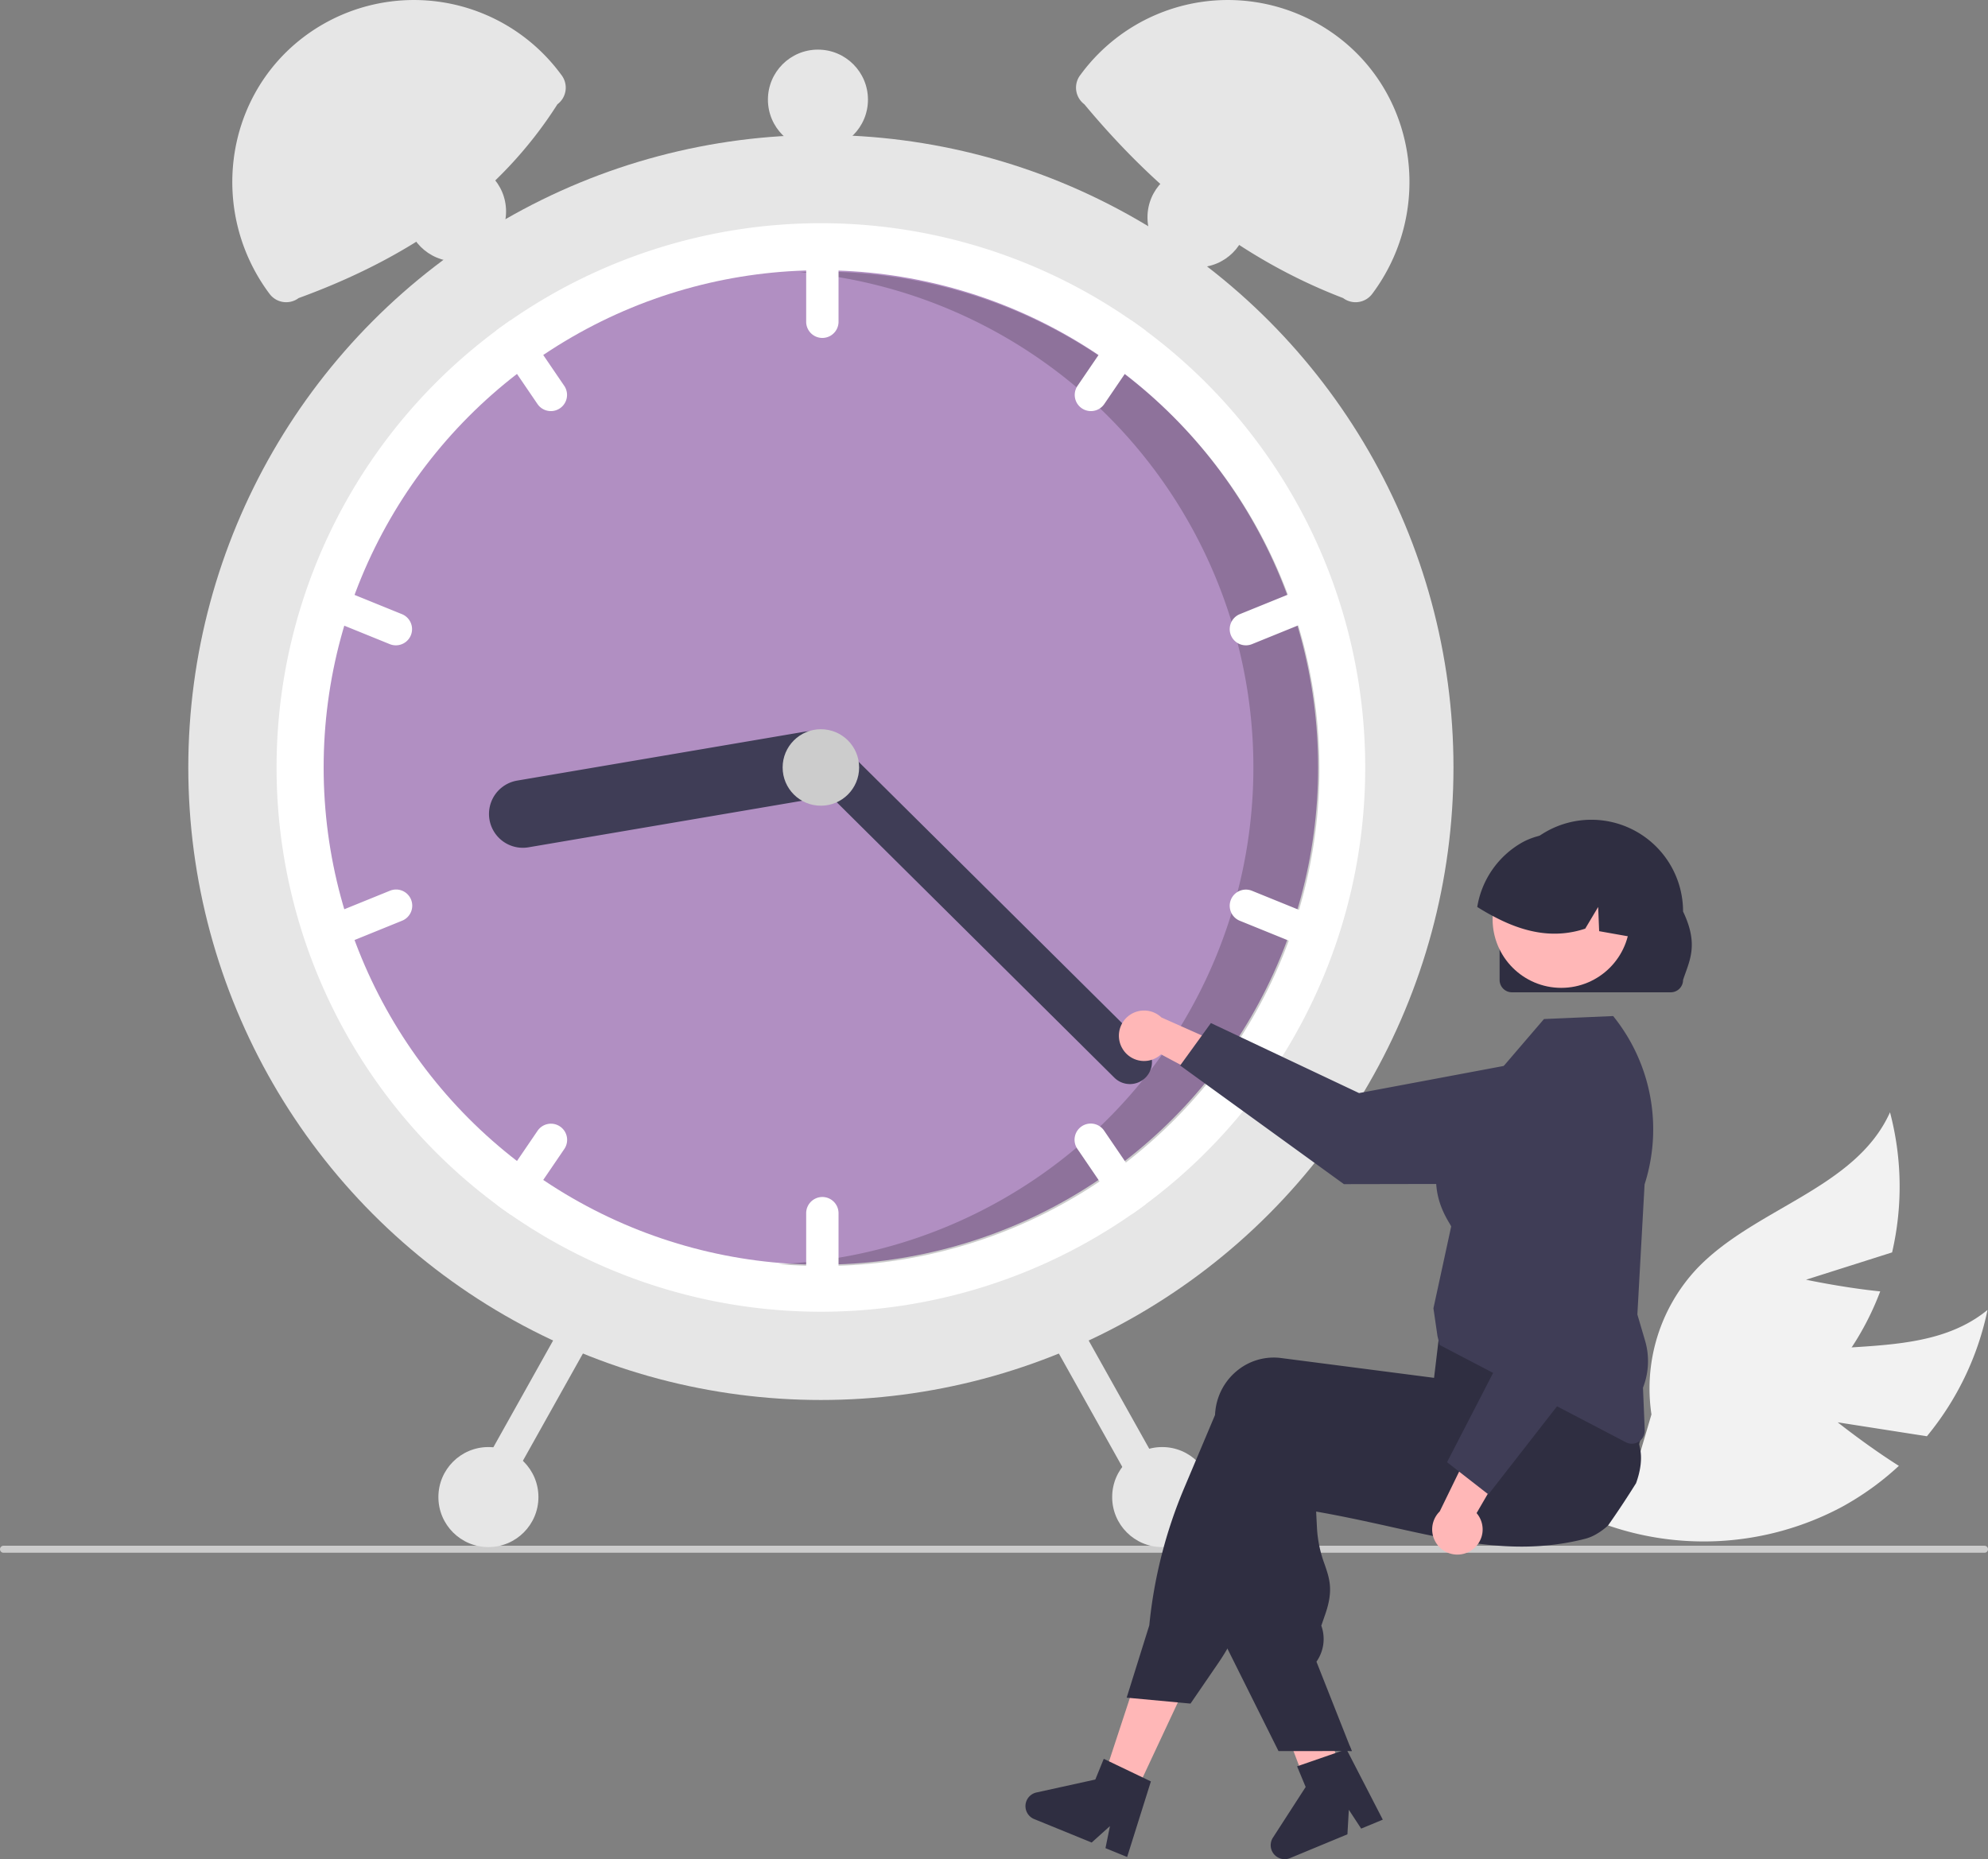 <svg data-name="Layer 1" xmlns="http://www.w3.org/2000/svg" width="675.67" height="631.947"><rect width="100%" height="100%" fill="#808080" stroke="none"/><path d="m624.592 483.458 30.31 4.737a98.985 98.985 0 0 0 20.605-42.939c-22.164 18.143-55.87 8.502-82.745 18.407a59.54 59.54 0 0 0-35.62 37.343l-14.813 15.938a99.77 99.77 0 0 0 83.411-4.593 96.372 96.372 0 0 0 19.64-14.099c-10.606-6.678-20.788-14.794-20.788-14.794z" fill="#f2f2f2"/><path d="m613.831 434.98 29.243-9.278a98.985 98.985 0 0 0-.709-47.62c-11.746 26.122-46.213 32.525-65.85 53.376a59.54 59.54 0 0 0-15.228 49.31l-6.15 20.871a99.77 99.77 0 0 0 72.608-41.31 96.373 96.373 0 0 0 11.29-21.378c-12.47-1.248-25.204-3.97-25.204-3.97z" fill="#f2f2f2"/><path d="M675.67 526.598a1.186 1.186 0 0 1-1.19 1.19H1.19a1.19 1.19 0 0 1 0-2.38h673.29a1.187 1.187 0 0 1 1.19 1.19z" fill="#ccc"/><circle cx="278.998" cy="260.866" r="215" fill="#e6e6e6"/><path d="M463.998 260.866a184.744 184.744 0 0 1-74.67 148.51c-1.55 1.16-3.13 2.29-4.72 3.39a185.031 185.031 0 0 1-211.22 0c-1.59-1.1-3.17-2.23-4.72-3.39a185.02 185.02 0 0 1 0-297.02c1.55-1.16 3.13-2.29 4.72-3.39a185.031 185.031 0 0 1 211.22 0c1.59 1.1 3.17 2.23 4.72 3.39a184.744 184.744 0 0 1 74.67 148.51z" fill="#fff"/><circle cx="278.998" cy="260.866" r="169" fill="#b18fc2"/><path d="M279.439 92.338c-2.562 0-5.109.067-7.643.18a168.995 168.995 0 0 1-7.156 337.168c4.878.423 9.811.652 14.799.652a169 169 0 0 0 0-338z" opacity=".2"/><path d="M279.498 79.866a5.51 5.51 0 0 0-5.5 5.5v24a5.5 5.5 0 0 0 11 0v-24a5.51 5.51 0 0 0-5.5-5.5zM389.328 112.356c-1.55-1.16-3.13-2.29-4.72-3.39a5.497 5.497 0 0 0-4.9 2.39l-13.51 19.83a5.499 5.499 0 0 0 9.09 6.19l13.51-19.83a5.464 5.464 0 0 0 .53-5.19zM450.708 202.776a5.493 5.493 0 0 0-7.16-3.02l-22.24 9.03a5.5 5.5 0 0 0 4.14 10.19l22.24-9.03a5.512 5.512 0 0 0 3.02-7.17zM191.798 131.186l-13.51-19.83a5.497 5.497 0 0 0-4.9-2.39c-1.59 1.1-3.17 2.23-4.72 3.39a5.464 5.464 0 0 0 .53 5.19l13.51 19.83a5.499 5.499 0 0 0 9.09-6.19zM136.688 208.786l-22.24-9.03a5.5 5.5 0 0 0-4.14 10.19l22.24 9.03a5.5 5.5 0 0 0 4.14-10.19zM279.498 406.866a5.51 5.51 0 0 0-5.5 5.5v24a5.5 5.5 0 0 0 11 0v-24a5.51 5.51 0 0 0-5.5-5.5zM388.798 404.186l-13.51-19.83a5.499 5.499 0 1 0-9.09 6.19l13.51 19.83a5.497 5.497 0 0 0 4.9 2.39c1.59-1.1 3.17-2.23 4.72-3.39a5.464 5.464 0 0 0-.53-5.19zM447.688 311.786l-22.24-9.03a5.5 5.5 0 0 0-4.14 10.19l22.24 9.03a5.5 5.5 0 0 0 4.14-10.19zM190.348 382.906a5.5 5.5 0 0 0-7.64 1.45l-13.51 19.83a5.464 5.464 0 0 0-.53 5.19c1.55 1.16 3.13 2.29 4.72 3.39a5.497 5.497 0 0 0 4.9-2.39l13.51-19.83a5.498 5.498 0 0 0-1.45-7.64zM139.708 305.776a5.493 5.493 0 0 0-7.16-3.02l-22.24 9.03a5.5 5.5 0 0 0 4.14 10.19l22.24-9.03a5.512 5.512 0 0 0 3.02-7.17z" fill="#fff"/><path d="M286.634 258.137a11.513 11.513 0 0 1-9.409 13.265l-97.598 16.602a11.5 11.5 0 0 1-3.857-22.675l97.598-16.6a11.513 11.513 0 0 1 13.266 9.408z" fill="#3f3d56"/><path d="M389.353 366.268a7.508 7.508 0 0 1-10.606.042L273.684 262.07a7.5 7.5 0 0 1 10.565-10.648l105.063 104.24a7.508 7.508 0 0 1 .041 10.606z" fill="#3f3d56"/><circle cx="278.998" cy="260.866" r="13" fill="#ccc"/><path d="M189.454 35.445c-19.955 31.372-50.402 52.192-87.95 65.87a7.059 7.059 0 0 1-9.881-1.418C71.227 72.664 75.832 33.744 102.75 12.935a62.068 62.068 0 0 1 87.558 11.875l.564.753a7.059 7.059 0 0 1-1.418 9.882zM367.687 24.81a62.068 62.068 0 0 1 87.558-11.875c26.918 20.809 31.524 59.73 11.128 86.962a7.059 7.059 0 0 1-9.882 1.418c-34.857-13.345-63.442-36.44-87.95-65.87a7.059 7.059 0 0 1-1.418-9.882zM358.94 447.134a5.51 5.51 0 0 0-2.113 7.486l31.742 56.722a5.5 5.5 0 0 0 9.6-5.372l-31.743-56.722a5.51 5.51 0 0 0-7.485-2.114zM191.569 449.248l-31.742 56.722a5.5 5.5 0 0 0 9.6 5.372l31.741-56.722a5.5 5.5 0 1 0-9.599-5.372z" fill="#e6e6e6"/><circle cx="394.998" cy="508.866" r="17" fill="#e6e6e6"/><circle cx="406.998" cy="73.866" r="17" fill="#e6e6e6"/><circle cx="277.998" cy="33.866" r="17" fill="#e6e6e6"/><circle cx="154.998" cy="71.866" r="17" fill="#e6e6e6"/><circle cx="165.998" cy="508.866" r="17" fill="#e6e6e6"/><path d="M381.663 356.707a8.516 8.516 0 0 0 12.95 1.677l26.676 14.293-1.43-15.661-25.113-11.173a8.562 8.562 0 0 0-13.083 10.864z" fill="#ffb7b7"/><path d="m401.1 362.172 10.453-14.43 50.36 23.807 62.667-11.758a21.471 21.471 0 0 1 25.43 21.063 21.494 21.494 0 0 1-21.431 21.51l-71.817.133z" fill="#3f3d56"/><path fill="#ffb7b7" d="m384.999 611.399-10.577-5.058 14.529-44.208 15.609 7.466-19.561 41.8zM455.905 604.272a284.677 284.677 0 0 1-9.346 5.594v.023l-.046.008-.016.008-1.196.295-1.717-4.537-.793-2.09-1.118-2.96-2.051-5.415-10.799-28.51 16.788-4.142.63 2.572h.007l.311 1.274 5.866 23.788 1.196 4.863.039.148.722 2.905.622 2.517.691 2.813z"/><path d="M556.053 504.147a314.63 314.63 0 0 1-3.247 5.096q-3.053 4.708-6.27 9.276c0 .008-.007.008-.015.016a21.934 21.934 0 0 1-4.117 3.006c-.062.047-.132.078-.194.117a15.18 15.18 0 0 1-3.465 1.39c-.435.11-.878.218-1.313.327a87.63 87.63 0 0 1-4.67.97c-2.75.49-5.468.84-8.172 1.057-.218.024-.435.04-.653.055-11.117.816-21.938-.497-33.234-2.65-5.578-1.056-11.273-2.322-17.17-3.635a826.048 826.048 0 0 0-5.818-1.29c-.147-.03-.303-.07-.458-.1-2.797-.614-5.64-1.22-8.554-1.819a404.612 404.612 0 0 0-11.38-2.175l.279 5.54a41.69 41.69 0 0 0 2.626 12.453c1.678 4.91 3.006 8.794.202 16.881l-1.352 3.915a13.372 13.372 0 0 1-1.375 11.832l-.272.412 11.272 28.519.73 1.849h-5.772l-7.1.008h-12.034l-17.363-34.835-.831-1.663v-.085l1.794-66.943c.024-.59.07-1.189.148-1.78a20.353 20.353 0 0 1 7.745-13.703 19.6 19.6 0 0 1 14.598-3.994l5.943.77 12.142 1.569 8.554 1.11.17.024 25.226 3.263 1.81-7.38.334-.125 10.62-3.892 36.73-13.463.094-.031 2.416-.886.287.466c.086.14.171.28.249.42a72 72 0 0 1 5.803 13.47 211.477 211.477 0 0 1 6.098 23.284q.105.513.187.932l.023.086c.023.132.039.217.047.24.847 3.527.256 7.831-1.298 12.096z" fill="#2f2e41"/><path d="M557.604 479.477a20.296 20.296 0 0 0-.42-1.492 106.29 106.29 0 0 0-4.304-10.892c-1.833-4.04-4.032-8.367-6.65-13.051q-1.9-3.403-4.086-7.077-1.095-1.842-2.276-3.753a1.972 1.972 0 0 0-.101-.17l-.226-.374-36.342 4.864-13.533 1.81-.808 6.743-.194 1.67c-.008 0-.008 0 0 .008l-.544 4.553v.007l-.722 6.013-.062-.007-20.083-2.603-20.696-2.68-11.117-1.437a19.588 19.588 0 0 0-14.597 3.993 20.363 20.363 0 0 0-7.745 13.704c-.07.544-.117 1.103-.14 1.655l-10.488 24.852a160.343 160.343 0 0 0-11.855 46.643l-7.691 24.588 1.095.101 16.299 1.515 4.304.404 9.478-13.836a73.046 73.046 0 0 0 3.06-4.863 73.861 73.861 0 0 0 4.188-8.421l20.502-48.788q2.377.408 4.707.777 10.78 1.748 20.696 2.85c21.496 2.401 40.11 2.588 56.681.552q6.98-.85 13.494-2.237 2.39-.501 4.716-1.08c.365-.085.722-.17 1.08-.264a19.825 19.825 0 0 0 13.867-12.958 20.228 20.228 0 0 0 .513-11.32zM388.377 604.18l-11.443-5.484-1.795-.863-2.866 7.039-20.012 4.405a4.748 4.748 0 0 0-.777 9.035l19.554 7.978 6.207-5.585-1.523 7.496 7.365 3.007 8.072-25.691zM458.703 593.34l.731 1.849h-.731v-1.849zM454.718 595.584l-11.99 4.154-1.882.65 2.915 7.019-11.12 17.21a4.748 4.748 0 0 0 5.804 6.968l19.509-8.09.48-8.336 4.193 6.398 7.349-3.045-12.342-23.935z" fill="#2f2e41"/><path d="M554.613 490.732a4.404 4.404 0 0 1-2.043-.507l-63.274-33.062-.731-2.993-1.378-9.472.02-.089 6.017-27.743c-.11-.238-.341-.629-.601-1.07-2.687-4.552-10.863-18.406 4.74-37.48l27.396-31.94 23.513-1.012.268.338a61.242 61.242 0 0 1 10.41 56.888l-2.448 44.217 2.626 8.93a24.64 24.64 0 0 1-.722 15.944l.602 14.46a4.417 4.417 0 0 1-4.395 4.591z" fill="#3f3d56"/><path d="M499.727 527.198a8.516 8.516 0 0 0 2.127-12.884l15.212-26.163-15.701.885-12.04 24.709a8.562 8.562 0 0 0 10.402 13.453z" fill="#ffb7b7"/><path d="m505.866 507.963-14.057-10.949 25.543-49.5-9.571-63.04a21.471 21.471 0 0 1 21.934-24.681 21.494 21.494 0 0 1 20.752 22.166l-2.364 71.778z" fill="#3f3d56"/><path data-name="a1ca5f83-7fa1-45b1-9d3b-bf096f25c0e5" d="M509.677 333.104v-23.267a31.177 31.177 0 1 1 62.354-.04v.04c5.495 11.451 2.058 16.895 0 23.267a4.193 4.193 0 0 1-4.186 4.186h-53.98a4.193 4.193 0 0 1-4.188-4.186z" fill="#2f2e41"/><circle cx="530.632" cy="312.441" r="23.337" fill="#ffb7b7"/><path d="M555.055 318.56c-.211-.034-.423-.079-.634-.112-3.64-.646-7.28-1.28-10.91-1.937l-.334-8.227-4.397 7.37c-10.03 3.328-19.414 1.447-28.242-2.705a79.737 79.737 0 0 1-8.46-4.665 30.927 30.927 0 0 1 15.195-21.886c.334-.19.656-.356.99-.523a.01.01 0 0 0 .012-.011 33.735 33.735 0 0 1 1.725-.757 25.707 25.707 0 0 1 26.985 5.232c7.124 6.802 10.33 18.034 8.07 28.22z" fill="#2f2e41"/></svg>